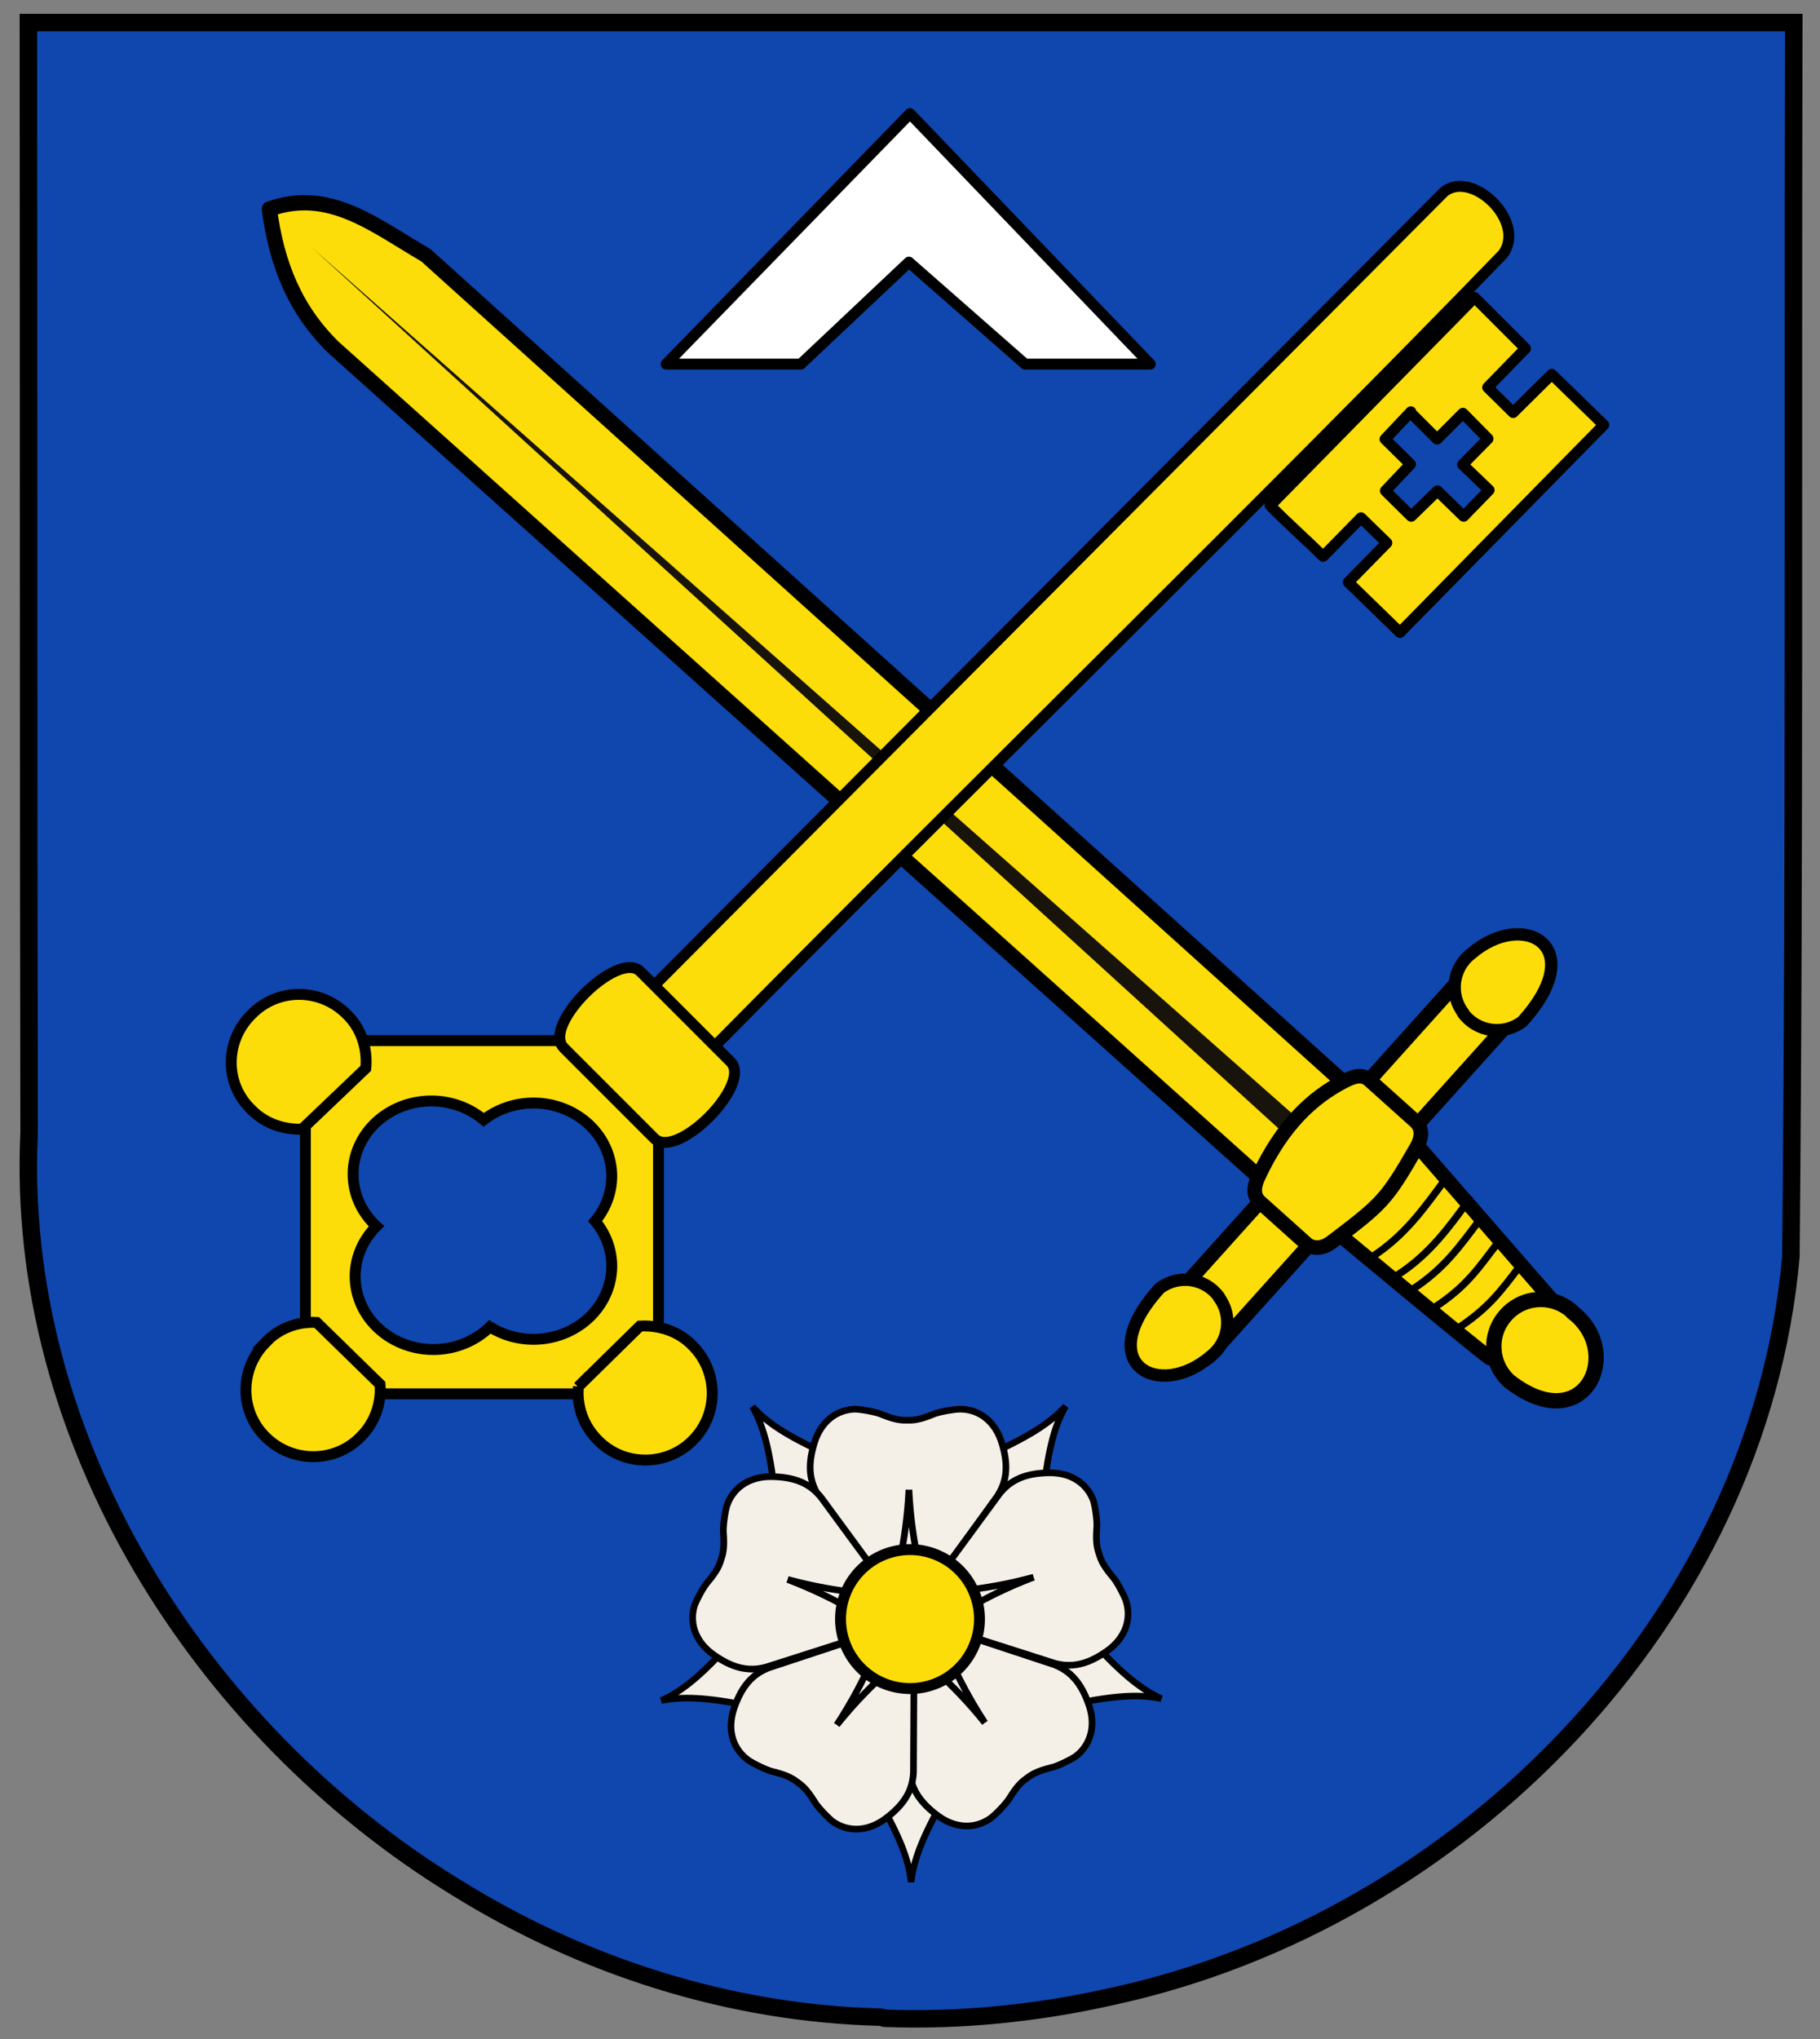 <?xml version="1.0" encoding="UTF-8" standalone="no"?>
<svg xmlns="http://www.w3.org/2000/svg" xmlns:xlink="http://www.w3.org/1999/xlink" height="560" width="500">
 <rect width="100%" height="100%" fill="#808080" stroke="none"/>
 <path d="m242 554c-41.6-1-82-14-117-35.8-70-43-121-123-117-207-.2-102-.1-203-.2-305h485c-.3 113 .3 226-.8 339-8.8 99-90 182-186 203-20.7 4.7-42 6.9-63 6.1z" fill="#0f47af" stroke="#000" stroke-width="4.8"/>
 <g transform="translate(.9-2.8)">
  <g fill="#fcdd09" stroke="#000" stroke-linejoin="round" stroke-linecap="round">
   <g stroke-width="4">
    <path d="m366 341c0 0 41.9 34.9 42.6 34.9.8 0 16.3-16.7 16.3-16.7l-36.5-41.9z" stroke-miterlimit="1.4"/>
    <path transform="matrix(.669-.744-.744-.669 0 0)" d="m-57.7-497h136v18h-136z"/>
   </g>
   <path d="m431 363c-5.3-4.8-13.5-4.3-18.2 1-4.8 5.3-4.3 13.5 1 18.2 20.7 16 31.6-8.2 17.3-19z" stroke-width="4.2"/>
   <path d="m334 359c-3.8-5.2-11.1-6.3-16.3-2.4-18.8 20.7-.3 31 14 18.7 5.1-3.9 6.1-11.2 2.2-16.3z" stroke-width="3.4"/>
  </g>
  <g transform="translate(.8.8)">
   <path d="m345 326l23.3-25.9-253-228c-14.4-8.4-26.6-18.5-43-12.7 2 15.3 7.1 27.7 17.6 38z" fill="#fcdd09" stroke="#000" stroke-linejoin="round" stroke-linecap="round" stroke-width="4.2"/>
   <path d="m354 316l-270-246 274 242-4.1 4.4" fill="#18140c" fill-rule="evenodd"/>
  </g>
  <g stroke="#000" stroke-linejoin="round" stroke-linecap="round">
   <g fill="#fcdd09">
    <path d="m401 281c3.8 5.2 11.1 6.3 16.3 2.4 18.8-20.7.3-31-14-18.7-5.1 3.9-6.1 11.2-2.2 16.3z" stroke-width="3.4"/>
    <path d="m-12.4 474c14.9-4.5 25.9-3.4 35 0 2.6 1 5 2.2 5 5v17c0 2.8-2.3 4.4-5 5-16.5 3.5-17.9 3.3-35 0-2.7-.5-5-2.2-5-5v-17c0-2.8 2.3-4.2 5-5z" transform="matrix(.668-.745.745.668 0 0)" stroke-width="4" stroke-miterlimit="1.4"/>
   </g>
   <g fill="none" stroke-width="2" stroke-miterlimit="1.4">
    <path d="m376 348c9.1-5.9 14.3-13.4 19.8-20.8"/>
    <path d="m383 353c9.1-5.9 14.3-13.4 19.8-20.8"/>
    <path d="m387 357c9.1-5.9 13.4-12.3 19-19.7"/>
    <path d="m393 362c9.1-5.9 12.3-11 17.9-18.3"/>
    <path d="m399 368c9.1-5.9 12.3-10.5 17.9-17.8"/>
   </g>
  </g>
 </g>
 <g transform="translate(0-18)">
  <g transform="translate(8.7)" fill="#f4f0e8" stroke-width="6">
   <path d="m237 483l-5.3 27.5c6.1 10.7 9.2 17.5 9.9 24.4.8-6.9 3.8-13.7 9.9-24.4l-5.3-27.5" id="g1_rose" fill="#f4f0e8" stroke="#000" stroke-width="1.8"/>
   <use width="1" height="1" transform="matrix(.309.951-.951.309 607 90)" xlink:href="#g1_rose"/>
   <use width="1" height="1" transform="matrix(-.809.588-.588-.809 708 695)" xlink:href="#g1_rose"/>
   <use width="1" height="1" transform="matrix(-.809-.588.588-.809 165 979)" xlink:href="#g1_rose"/>
   <use width="1" height="1" transform="matrix(.309-.951.951.309-273 549)" xlink:href="#g1_rose"/>
   <g transform="matrix(.763 0 0 .763 241 463)" id="g2_rose" fill="#f4f0e8" stroke="#000" stroke-width="2.4">
    <path d="m-19-76c-6.5 0-12.5 4-15 12-2.5 8-2 14 1.7 19.5l32 44.5 32-44.5c3.7-5.5 4.2-11.5 1.7-19.5-2.5-8-8.5-12-15-12-2 0-8 1-10 2-5 2-7 2-9 2s-4 0-9-2c-2-1-8-2-10-2z"/>
    <path d="m0-47c-1 20-5 32-7 42h14c-2-10-6-22-7-42"/>
   </g>
   <use width="1" height="1" transform="matrix(.309.951-.951.309 607 90)" xlink:href="#g2_rose"/>
   <use width="1" height="1" transform="matrix(-.809.588-.588-.809 708 695)" xlink:href="#g2_rose"/>
   <use width="1" height="1" transform="matrix(-.809-.588.588-.809 165 979)" xlink:href="#g2_rose"/>
   <use width="1" height="1" transform="matrix(.309-.951.951.309-273 549)" xlink:href="#g2_rose"/>
  </g>
  <path d="M269.081 462.67A19.081 19.081 0 0 1 250 481.751 19.081 19.081 0 0 1 230.919 462.67 19.081 19.081 0 0 1 250 443.589 19.081 19.081 0 0 1 269.081 462.67" fill="#fcdd09" stroke="#000" stroke-width="3"/>
 </g>
 <g stroke="#000" stroke-width="3">
  <path d="m183 100h37l29.7-28 31.9 28h34.4l-66-68.8z" fill="#fff" stroke-linejoin="round" stroke-linecap="round" color="#000"/>
  <g transform="translate(2.9 1.8)" fill="#fcdd09">
   <g fill-rule="evenodd">
    <path d="m346 137c4.9 5 9.6 9.1 14.6 14l10.4-10.6 7.1 6.9-10.6 10.8 14.2 13.8 56-57-14.3-13.9-10.6 10.5-7-6.9 10.4-10.7-14-14-56 57zm38.7-25.4l7.2 7.2 7.1-7.1 6.9 7-7 7.1 7.3 7-7 7.2-7.2-7-7.2 7-7.1-7 6.9-7.3-7-6.9 7.1-7.5z" stroke-linejoin="round" stroke-linecap="round"/>
    <path d="m191 288c75-76 158-157 219-220 6.6-9-8.7-23.5-16.3-17l-219 220"/>
   </g>
   <path d="m81 284v97h97v-97h-97zm34.609 16.578a21.5 20.103 0 0 1 14.367 5.178 21.5 20.103 0 0 1 13.682 -4.617 21.5 20.103 0 0 1 21.5 20.104 21.5 20.103 0 0 1 -4.549 12.33 21.5 20.103 0 0 1 4.549 12.354 21.5 20.103 0 0 1 -21.5 20.104 21.5 20.103 0 0 1 -11.973 -3.416 21.5 20.103 0 0 1 -15.516 6.221 21.5 20.103 0 0 1 -21.5 -20.104 21.5 20.103 0 0 1 5.854 -13.75 21.5 20.103 0 0 1 -6.414 -14.299 21.5 20.103 0 0 1 21.5 -20.104"/>
   <path d="m156 379c-.5 5.3 1.3 10.8 5.5 14.9 7.2 7.2 19 7 26-.2 7.2-7.3 6.9-19-.2-26-3.9-4-9.3-5.6-14.4-5.3l-17 16.7z"/>
   <path d="m66 277c-7.2 7.3-7.2 19 .2 26 3.7 3.8 8.9 5.5 13.9 5.3l17.5-16.7c.5-5.4-1.2-11-5.4-15-7.4-7.2-19-7-26 .2z"/>
   <path d="m70 367c-7.2 7.3-7.1 19 .2 26 7.3 7.1 19 7 26-.2 4-4 5.7-9.3 5.3-14.4l-17.4-17c-5.1-.3-10.3 1.5-14.2 5.6z"/>
   <path d="m173 265l24.8 24.8c6.1 6.2-14.9 27.3-21 21l-24.8-24.8c-6.2-6.2 14.9-27 21-21z" fill-rule="evenodd" stroke-linejoin="round" stroke-linecap="round"/>
  </g>
 </g>
</svg>
